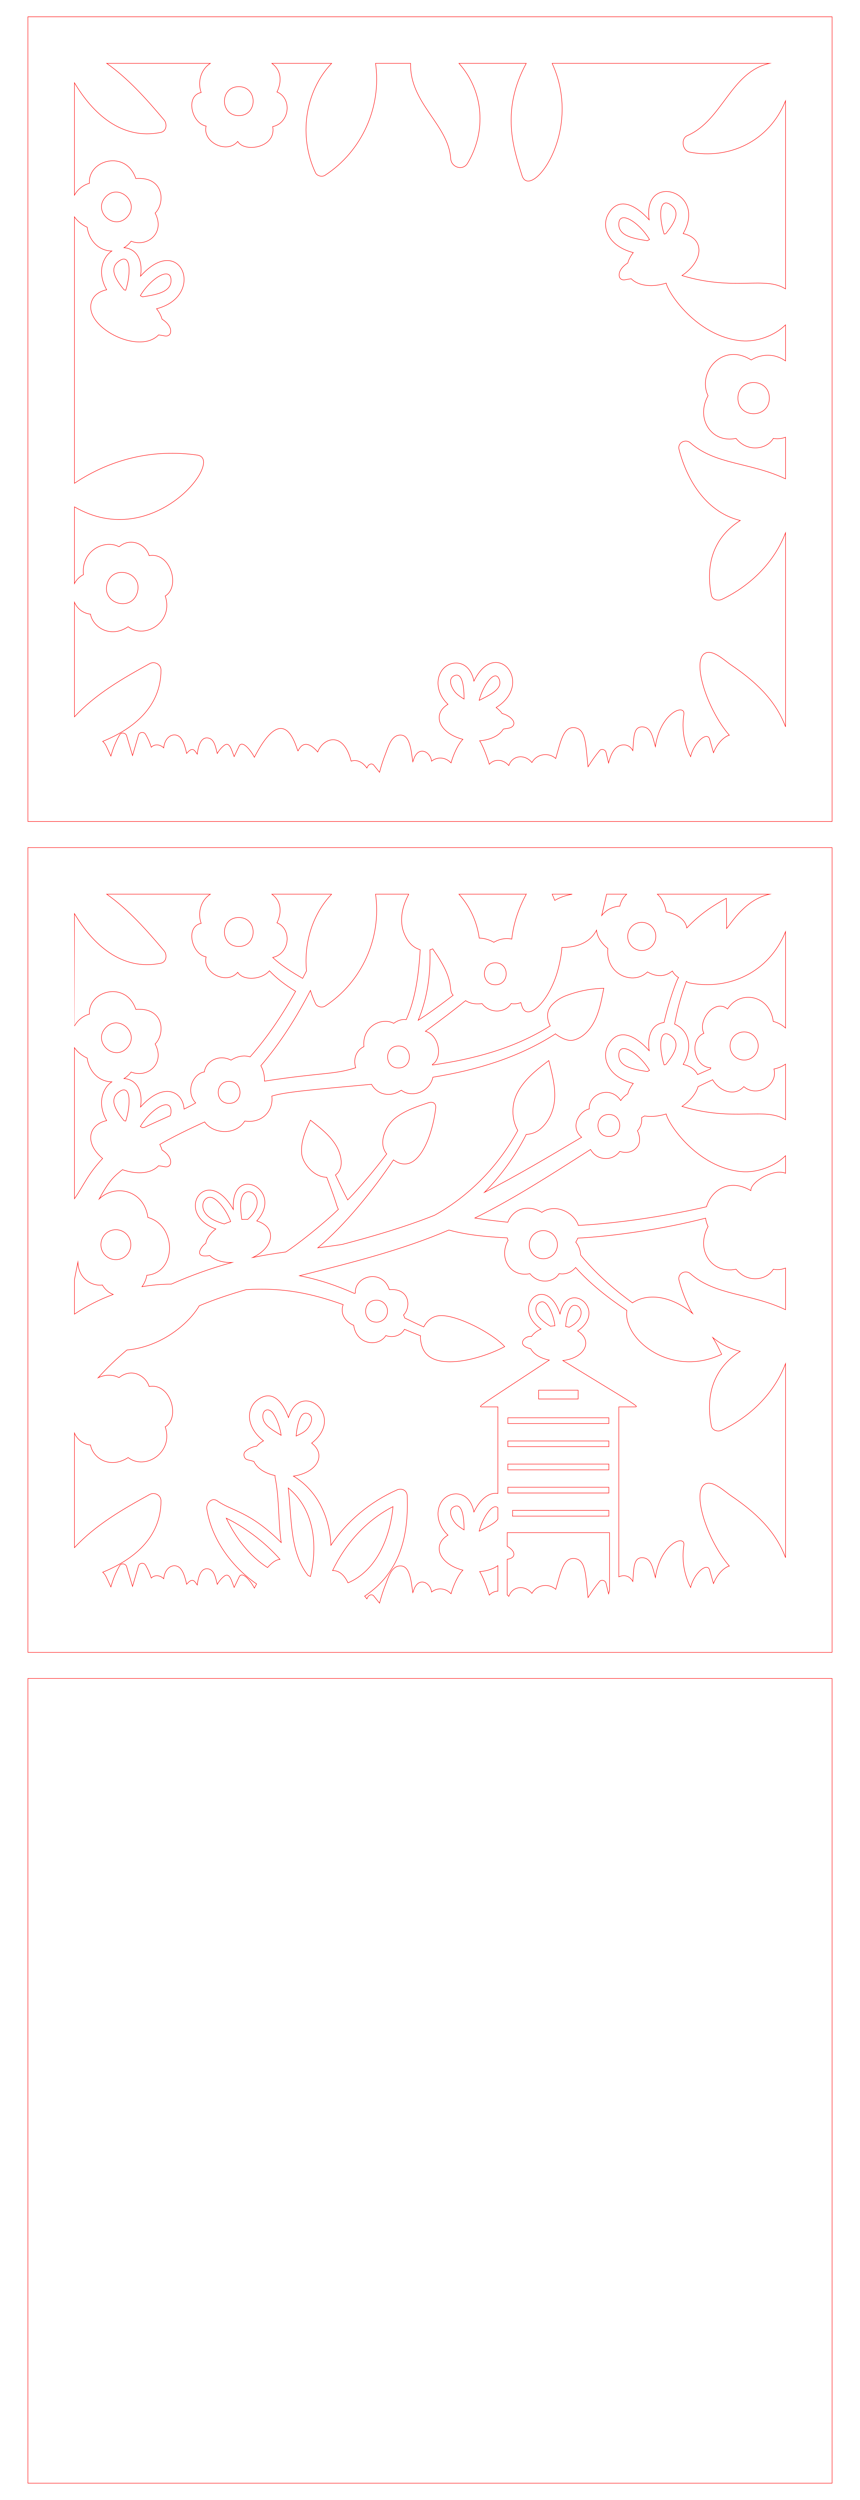 <?xml version="1.0" encoding="utf-8"?>
<!-- Generator: Adobe Illustrator 21.1.0, SVG Export Plug-In . SVG Version: 6.00 Build 0)  -->
<svg version="1.1" id="Слой_1" xmlns="http://www.w3.org/2000/svg" xmlns:xlink="http://www.w3.org/1999/xlink" x="0px" y="0px"
	 width="462px" height="1342px" viewBox="0 0 462 1342" enable-background="new 0 0 462 1342" xml:space="preserve">
<rect x="15" y="901" fill="none" stroke="#FF0000" stroke-width="0.25" stroke-miterlimit="10" width="432" height="432"/>
<path fill="none" stroke="#FF0000" stroke-width="0.25" stroke-miterlimit="10" d="M15,455v432h432V455H15z M413.484,480
	c-12.744,2.785-19.883,14.505-23.163,18.441c0.111-4.816-0.053-7.827-0.117-16.22c-7.176,3.964-13.972,8.23-21.258,15.934
	c-1.084-7.173-11.095-8.635-11.095-8.635s-0.572-5.864-4.715-9.519L413.484,480L413.484,480z M356.731,548.889L356.731,548.889
	c-6.663,0.801-9.139,7.31-7.982,15.142c-6.776-7.518-16.292-13.247-22.043-3.009c-3.738,6.654-0.147,17.084,13.499,20.579
	c-1.435,1.816-2.442,3.716-2.955,5.589c-1.453,0.912-2.872,2.147-3.764,3.628c-5.657-8.562-17.463-3.421-16.949,4.475
	c-5.225,1.133-10.677,9.436-4.087,15.194c-17.231,10.198-34.426,20.485-52.216,29.597c8.857-8.961,16.32-19.201,22.207-30.581
	c0.09-0.175,0.158-0.348,0.207-0.519c2.02-0.12,4.874-0.698,7.366-2.727c4.716-3.841,7.62-9.924,7.967-16.688
	c0.32-6.216-1.173-12.226-2.617-18.038l-0.549-2.21l-1.813,1.377c-5.727,4.347-11.503,9.26-14.97,15.727l0,0
	c-3.403,6.35-3.3,14.352,0.134,20.438c-0.022,0.036-0.048,0.063-0.069,0.102c-10.381,19.107-26.154,35.146-44.634,45.397
	c-16.165,6.391-32.869,11.274-49.705,15.679c-4.333,0.668-8.682,1.247-13.035,1.803c14.761-12.319,29.972-31.26,40.647-47.215
	c12.628,9.132,20.782-11.728,22.693-27.719c0.295-2.466-1.319-3.783-3.824-2.968l0,0c-5.764,1.879-12.297,4.01-17.586,7.992
	c-5.139,3.87-9.948,13.262-4.911,19.498c-6.401,8.421-13.413,16.923-20.946,24.732c-2.323-4.461-2.951-5.738-6.585-13.436
	c2.915-2.054,3.498-5.614,2.867-9.108c-1.607-8.876-9.189-14.721-16.299-20.305c-2.095,4.453-5.34,10.987-4.714,17.919
	c0.468,5.184,6.417,12.638,13.456,12.744c0,0,2.951,7.493,4.799,13.185c0.396,1.22,0.786,2.749,1.464,4.017
	c-9.066,8.727-22.991,19.6-28.265,22.885c-5.942,0.823-11.863,1.758-17.737,2.967c11.707-5.586,12.971-16.334,2.156-19.629
	c15.119-16.808-14.023-31.321-12.598-6.132c-14.27-25.021-32.483,1.804-9.416,10.452c-2.934,2.232-4.861,4.947-5.351,7.677
	c-3.047,2.158-6.604,8.137,2.141,6.576c2.527,2.507,6.916,3.881,11.966,3.737c-11.135,3.024-22.072,6.954-32.653,11.618
	c-5.343,0.017-10.611,0.487-15.779,1.399c-0.001,0-0.002,0-0.003,0c2.218-2.973,2.636-6.161,2.636-6.161
	c16.18-1.366,16.148-26.747,0.572-31.025c-2.046-14.796-17.541-18.199-26.201-9.916c5.76-10.604,8.464-12.425,12.532-15.738
	c6.459,2.25,14.701,2.826,19.398-2.107c1.086,0.125,2.161,0.312,3.243,0.54c4.002,0.843,5.208-4.859-1.368-8.988
	c-0.281-1.025-0.725-2.054-1.235-2.99l0,0c7.708-4.392,15.674-8.252,24.135-12.09c4.198,6.354,16.533,7.6,21.551-0.478
	c9.255,1.402,15.561-5.452,14.52-13.386c6.947-2.122,19.372-3.245,53.569-6.339c2.857,5.338,9.725,7.396,15.986,3.171
	c5.714,4.412,15.313,0.915,16.983-6.969c23.095-3.735,45.724-10.362,65.598-23.122c0.089-0.057,0.157-0.123,0.235-0.186
	c0.01,0.012,0.022,0.027,0.032,0.039l0.231,0.221c0.478,0.366,4.427,3.307,7.971,3.307c0.344,0,0.686-0.028,1.019-0.088
	c4.558-0.83,8.967-4.724,11.796-10.416c2.451-4.932,3.521-10.369,4.557-15.626l0.372-1.886l-1.92,0.098
	c-6.119,0.313-12.23,1.592-18.165,3.804l0,0c-3.245,1.21-5.837,2.919-7.926,5.225c-3.279,3.618-2.365,7.872-0.776,11.078
	c-0.004,0.003-0.008,0.004-0.013,0.006c-19.206,12.11-41.014,17.805-63.258,21.014c-0.052-0.181-0.087-0.284-0.087-0.284
	c5.733-3.429,3.86-15.714-3.699-17.84c10.561-7.714,13.785-10.23,21.583-16.44c4.005,2.585,8.809,1.555,8.809,1.555
	c4.621,5.853,12.827,4.806,15.654,0c0,0,2.428,0.615,5.204-0.534c0,0,0.47,1.486,0.638,2.018
	c2.441,7.742,12.408-0.224,17.877-15.017c2.549-6.901,3.543-14.678,3.543-16.565c7.874,0,14.98-2.363,18.641-9.3
	c0.442,5.774,6.058,9.835,6.058,9.835c-1.349,14.103,13.728,20.015,21.321,12.573c0,0,6.973,4.818,13.343-0.49
	c0.732,1.418,1.834,2.603,3.316,3.545C363.559,525.773,359.212,537.783,356.731,548.889z M332.422,566.338
	c0.062-7.827,10.81-1.24,16.504,8.232c-0.401,0.211-0.794,0.429-1.18,0.654C341.001,574.105,332.369,572.917,332.422,566.338z
	 M327.085,610.072c-7.803,0-7.811-11.81,0-11.81C334.888,598.262,334.896,610.072,327.085,610.072z M133.08,654.588
	c-1.026-0.053-2.085-0.041-3.172,0.041c-0.354-2.262-0.573-4.545-0.652-6.831C128.704,631.822,146.634,642.538,133.08,654.588z
	 M123.925,655.751c-1.202,0.362-2.35,0.79-3.431,1.28c-3.065-0.939-6.768-2.139-9.238-4.669c-4.331-4.437-1.832-9.663,1.526-9.663
	c0.007,0,0.015,0,0.023,0C116.519,642.73,121.878,650.021,123.925,655.751z M62.25,676.205c-4.443,0-8.045-3.602-8.045-8.045
	s3.602-8.045,8.045-8.045s8.045,3.602,8.045,8.045S66.693,676.205,62.25,676.205z M63.424,586.516
	c6.812-5.525,7.112,5.755,4.121,15.276c-0.296-0.067-0.59-0.126-0.884-0.184C62.912,596.956,58.306,590.667,63.424,586.516z
	 M56.736,551.712c7.102-7.647,18.684,3.095,11.574,10.75C61.208,570.108,49.626,559.367,56.736,551.712z M91.43,598.904
	L91.43,598.904c-5.299,2.395-9.743,4.284-13.81,6.29c-0.355,0.058-0.708,0.116-1.055,0.173c-0.386-0.225-0.781-0.444-1.183-0.656
	c5.677-9.464,16.444-16.014,16.506-8.231C91.895,597.254,91.756,598.112,91.43,598.904z M123.083,580.5c7.803,0,7.811,11.81,0,11.81
	C115.28,592.31,115.272,580.5,123.083,580.5z M214.083,561.496c7.803,0,7.811,11.81,0,11.81
	C206.28,573.306,206.272,561.496,214.083,561.496z M266.083,516.829c7.803,0,7.811,11.81,0,11.81
	C258.28,528.639,258.272,516.829,266.083,516.829z M344.759,495.125c4.177,0,7.562,3.386,7.562,7.562
	c0,4.177-3.386,7.562-7.562,7.562c-4.177,0-7.562-3.386-7.562-7.562S340.582,495.125,344.759,495.125z M336.661,480
	c-3.085,2.731-3.686,6.434-3.686,6.434s-5.737-0.05-9.737,5.022c0.242-1,0.4-1.705,2.643-11.456H336.661z M307.409,480
	c-2.783,0.498-6.186,1.471-9.386,3.344c-0.504-1.271-0.845-2.102-1.417-3.344H307.409z M282.712,480
	c-4.062,7.454-6.854,15.527-7.778,24.114c0,0.001,0,0.001,0,0.002c-5.397-1.177-9.63,1.72-9.63,1.72s-3.578-2.26-7.851-2.235
	c0-0.001,0-0.001,0-0.002c-1.239-9.145-5.184-17.203-10.91-23.598h36.169V480z M243.44,534.258L243.44,534.258
	c-9.4,7.193-14.02,10.355-18.786,13.451c4.938-11.829,6.788-25.039,6.293-37.813c0.459-0.141,0.973-0.324,1.505-0.553
	c0.6,1,4.671,6.452,7.121,11.97C243.23,529.544,241.043,531.616,243.44,534.258z M201.743,480h17.846
	c-0.913,1.711-1.697,3.432-2.327,5.236c-1.875,5.367-2.006,10.776-0.368,15.23c1.844,5.014,4.815,8.152,8.854,9.364
	c-0.799,12.839-2.373,25.991-7.518,37.523c-3.666-0.563-6.725,1.999-6.725,1.999c-6.17-3.494-17.138,1.469-16.004,12.5
	c-3.289,1.45-6.124,5.689-4.421,11.315c-11.654,3.801-17.769,2.408-48.99,7.203c0.042-1.206-0.008-4.951-1.975-8.27
	c10.407-12.078,19.35-26.185,26.646-40.432c0.766,2.502,1.721,4.941,2.739,7.084c0.839,1.767,3.535,2.375,5.12,1.343
	C194.525,527.133,205.087,503.383,201.743,480z M178.164,480c-10.072,10.513-15.019,25.874-13.499,41.182
	c-0.687,1.343-1.372,2.688-2.076,4.021c-6.095-3.526-11.356-6.821-16.088-11.215c-0.002-0.009-0.002-0.018-0.004-0.027
	c9.165-1.909,10.572-15.201,2.277-18.595c0,0,5.276-9.417-2.731-15.367h32.121V480z M128.282,492.521c10.28,0,10.29,15.559,0,15.559
	C118.002,508.079,117.992,492.521,128.282,492.521z M40,490.436c9.956,16.628,25.305,30.841,46.317,26.664
	c3.232-0.642,3.586-4.631,1.786-6.764C78.723,499.224,69.03,488.288,57.318,480h55.686c-5.601,3.693-6.809,10.552-4.93,15.651
	c-8.643,1.806-5.157,16.537,2.656,18.025c-2.147,8.59,11.141,15.238,16.982,8.254c2.632,4.563,12.739,4.243,17.024-0.818l0,0
	c3.898,4.122,8.273,7.465,14.067,11.043c-7.032,12.528-14.978,24.463-24.454,35.202c-5.343-1.787-10.225,1.756-10.225,1.756
	c-6.581-3.499-13.676,0.753-14.332,6.296c-6.364,1.057-10.234,10.724-4.664,16.639c-1,0.577-2.245,1.344-6.248,3.336
	c-0.476-9.177-10.703-15.263-23.391-1.126c1.515-10.068-3.168-14.895-8.865-15.287c2.519-1.533,3.797-3.503,3.797-3.503
	c8.782,3.502,18.507-4.514,12.919-15.064c5.56-5.434,4.877-19.788-10.383-18.553c-5.209-15.627-25.761-10.108-24.936,2.553
	c0,0-5.159,1.126-8.021,6.367C40,550.771,40,490.436,40,490.436z M40,562.4c2.489,3.743,6.83,5.578,6.83,5.578
	c0.848,6.483,5.63,12.614,13.244,12.764c-4.902,3.282-8.072,11.565-2.762,20.795c-9.407,2.056-12.428,11.607-2.178,20.352
	C46.801,630.862,45.592,635.378,40,643.5V562.4z M40,686.901c0.612-3.136,1.216-6.271,1.859-9.393
	c0.279,9.444,8.27,13.098,13.13,12.264c0,0,1.674,3.44,5.818,5.103c-7.371,2.676-14.52,6.355-20.807,10.561
	C40,705.436,40,686.901,40,686.901z M121.542,814.963c9.229,4.47,20.314,12.323,28.896,22.11c-1.899,0.157-4.125,1.419-6.717,4.406
	C133.926,835.184,126.642,825.601,121.542,814.963z M166.776,846.278c-0.403-0.219-0.806-0.386-1.209-0.505
	c-9.986-12.363-8.809-31.219-10.73-47.036C168.69,810.088,170.869,829.068,166.776,846.278z M178.65,843.113
	c6.997-14.502,18.058-26.947,32.479-34.342c-1.548,16.651-8.806,34.359-24.189,40.92l0,0
	C184.508,844.412,181.251,842.992,178.65,843.113L178.65,843.113z M257.386,821.935c1.824-7.175,7.363-15.482,10.09-12.494v5.952
	c-1.165,2.331-8.469,5.771-10.03,6.555C257.426,821.944,257.406,821.939,257.386,821.935z M310.573,746.275v4.707h-21.231v-4.707
	H310.573z M295.749,711.947c-12.771-7.685-6.859-13.842-3.902-13.074c2.837,0.739,5.729,7.631,6.253,12.811
	C297.295,711.731,296.513,711.825,295.749,711.947z M327.085,761.083v3.085H272.83v-3.085H327.085z M327.085,773.509v3.085H272.83
	v-3.085H327.085z M327.085,785.934v3.085H272.83v-3.085H327.085z M327.085,798.36v3.085H272.83v-3.085H327.085z M275.354,810.785
	h51.732v3.085h-51.773l0,0C275.55,812.157,275.354,811.786,275.354,810.785z M257.662,843.654c4.624-0.344,7.973-1.862,9.814-3.203
	v13.704c-1.621,0-3.397,0.752-4.627,2.12C261.798,852.737,259.533,846.476,257.662,843.654z M325.557,849.834
	c-0.337-1.42-2.462-2.116-3.452-0.911c-2.27,2.762-4.331,5.667-6.211,8.69c-1.319-12.037-1.084-20.33-7.246-20.991
	c-6.056-0.65-7.425,7.448-10.111,16.558c-3.491-3.231-9.885-2.879-12.786,2.157c-3.802-4.671-10.469-3.955-12.405,1.611
	c-0.474-0.541-0.496-0.486-0.872-0.861v-19.048c4.902-0.634,4.7-4.39,0-6.966v-7.346h54.964v31.079
	c-0.253,0.838-0.414,1.508-0.508,1.818C326.473,853.694,326.015,851.764,325.557,849.834z M422,836.089
	c-0.013-0.004-0.026-0.009-0.039-0.013c-5.419-14.522-16.632-24.646-29.36-33.222c-3.375-2.274-10.335-9.137-14.483-5.729
	c-6.11,5.02,1.916,29.895,13.688,43.545c-2.304,0.566-6.261,3.755-8.513,9.391c-0.693-2.415-1.387-4.831-2.081-7.246
	c-1.298-4.519-8.633,2.03-10.194,9.384c-3.528-6.954-4.878-14.913-3.643-22.638c0.97-6.069-12.633-1.267-15.301,17.283
	c-1.372-4.879-2.09-10.268-6.671-10.64c-5.23-0.425-4.883,5.788-5.439,12.752c-1.661-3.089-4.829-3.803-7.514-2.477
	c-0.003,0.002-0.007,0.003-0.01,0.004v-26.257v-65h8.798c2.533,0-0.99-1.692-38.876-24.878c11.893-1.406,16.417-10.526,7.96-15.885
	c16.475-11.246-5.283-28.38-9.478-9.078c-7.324-22.456-27.202-3.855-10.19,8.052c-2.249,1.015-4.039,2.399-5.12,4.018
	c-3.876-0.578-8.441,4.82-0.414,6.544c1.521,2.915,5.258,5.204,9.969,6.103c-36.005,23.758-38.706,25.124-36.411,25.124h8.797
	v46.478c-5.799-0.833-10.298,4.657-12.879,9.948c-1.968-9.744-9.337-11.302-14.22-8.479c-5.937,3.432-7.647,13.299,0.276,20.905
	c-9.017,5.48-4.482,15.64,8.032,18.798c-2.827,2.83-5.28,8.68-6.365,12.668c-2.871-3.016-7.139-3.574-10.468-0.932
	c-0.661-5.225-6.899-8.263-9.471-1.371c-0.211,0.566-0.403,1.14-0.607,1.709c-0.979-6.207-1.461-15.36-7.598-14.284
	c-4.141,0.726-5.65,6.406-6.964,9.725c-1.318,3.328-2.416,6.732-3.323,10.19c-1.025-1.277-2.05-2.554-3.075-3.831
	c-0.863-1.076-2.714-0.985-3.705,1.562c-0.332-0.469-0.799-1.043-1.214-1.476c18.807-12.582,23.714-31.729,22.852-53.89
	c-0.115-2.968-2.96-4.266-5.485-3.148c-14.302,6.334-26.911,16.711-35.488,29.744c-0.588-15.471-7.552-29.605-20.135-37.153
	c12.705-1.864,17.959-11.368,9.784-17.711c18.698-14.458-5.94-34.475-12.453-13.716c-3.009-8.317-8.724-15.613-16.914-9.254
	c-5.243,4.071-6.612,13.743,3.49,21.739c-1.444,0.825-2.682,1.788-3.627,2.869c-2.323,0.315-4.272,1.214-6.079,2.788
	c-1.509,1.314-0.732,4.118,1.198,4.536c1.139,0.247,2.259,0.521,3.362,0.874c1.545,3.548,5.835,6.384,11.372,7.571
	c-0.052,0.364-0.05,0.733,0.023,1.088c2.31,11.25,1.596,23.555,3.286,34.893c-16.957-16.891-26.448-16.812-34.312-22.372
	c-3.066-2.168-6.118,1.404-5.659,4.351c2.446,15.724,12.927,30.711,26.742,40.232c-0.395,0.717-0.795,1.458-1.203,2.246
	c-1.778-3.574-6.487-9.532-8.178-5.992c-0.897,1.876-1.793,3.752-2.69,5.628c-1.518-3.903-2.518-8.298-5.422-5.977
	c-1.491,1.192-2.717,2.666-3.645,4.307c-0.968-3.769-1.6-7.738-4.883-8.324c-4.029-0.72-5.367,4.629-5.866,8.683
	c-1.505-2.226-2.551-4.168-5.696-0.402c-1.325-5.915-2.804-9.384-5.916-9.895c-2.617-0.43-5.853,1.721-6.405,6.927
	c-1.814-1.876-4.832-2.276-6.684-0.356c-0.758-2.414-1.767-4.759-3.093-6.966c-0.921-1.532-3.275-1.217-3.775,0.493
	c-0.021,0.073-3.181,10.89-3.202,10.963c-0.061-0.203-3.1-10.414-3.16-10.617c-0.5-1.68-2.874-2.06-3.775-0.493
	c-2.079,3.613-3.621,7.422-4.679,11.388c-2.322-4.792-2.739-6.568-4.42-7.902c16.574-6.738,31.267-18.564,31.336-38.243
	c0.011-3.138-3.426-4.949-6.089-3.494c-14.588,7.97-29.173,16.417-40.406,28.552v-61.521c0.131,0.309,0.507,1.045,0.555,1.129l0,0
	c1.728,3.088,5.141,5.115,8.073,5.278c1.32,7.198,10.533,13.041,20.212,6.734c0,0,0.102,0.079,0.293,0.205l0,0
	c3.865,2.798,8.898,2.774,13.103,0.48l0,0c3.905-2.078,5.623-5.487,5.623-5.487c2.063-3.622,2.239-7.703,0.89-11.683
	c4.612-2.764,4.867-9.543,2.706-14.55l0,0c-2.074-4.806-6.167-8.041-11.346-7.107c0,0-0.058-0.194-0.185-0.511l0,0
	c-0.776-2.18-2.361-4.036-4.341-5.236l0,0c-0.08-0.05-0.559-0.333-0.732-0.42l0,0c-3.65-1.918-7.764-1.161-10.891,1.419
	c-3.683-1.964-7.999-1.556-11.259,0.073c4.792-5.327,9.983-10.307,15.465-14.907l0,0c10.712-0.939,20.939-5.675,29.035-12.487l0,0
	c4.396-3.699,7.777-7.701,9.843-11.267c8.199-3.417,16.64-6.197,25.209-8.661c19.907-1.215,35.337,2.04,52.094,8.056
	c-1.893,5.378,1.624,9.385,5.67,11.095c1.347,10.297,13.086,12.051,17.292,5.489c3.513,1.401,8.108,0.222,9.962-3.352
	c2.892,1.192,5.785,2.367,8.682,3.504c-0.06,0.284-0.083,0.408-0.134,0.681l0.011,0.181c0.471,7.953,4.542,13.077,15.984,13.077
	c9.201,0,21.213-3.804,29.31-8.14c-6.577-7.248-25.758-17.218-34.868-16.625c-4.52,0.3-7.128,3.195-8.621,6.073
	c-3.444-1.538-6.838-3.162-10.208-4.823c-0.313-0.975-0.649-1.617-0.649-1.617c4.048-3.956,3.61-14.507-7.61-13.599
	c-3.84-11.519-18.878-7.346-18.277,1.871c0,0-0.194,0.043-0.514,0.151c-9.663-4.258-18.7-7.35-29.47-9.487
	c28.076-7.036,54.938-13.737,80.247-24.528c10.076,2.766,20.849,3.681,31.315,4.201c0.247,0.83,0.483,1.317,0.483,1.317
	c-5.361,9.68,1.51,20.115,11.741,17.891c4.618,5.85,12.824,4.81,15.654,0c0,0,5.036,1.262,8.895-3.307
	c7.976,8.991,17.825,16.581,27.518,23.068c-2.16,15.403,23.597,36.441,50.925,23.529c-0.841-1.78-2.316-5.015-4.797-9.005
	c4.492,3.673,9.517,6.151,14.794,7.419c-14.45,9.154-18.755,23.578-15.538,39.97c0.523,2.666,3.648,3.343,5.748,2.338
	c15.441-7.388,28.093-19.946,34.108-35.722L422,836.089L422,836.089z M303.87,712.039c0.328-3.625,1.218-11.349,4.885-11.349
	c3.878,0,6.283,7.112-2.969,11.802C305.167,712.316,304.53,712.162,303.87,712.039z M249.304,821.269
	c-1.471-0.922-2.945-1.838-4.2-3.062c-1.923-1.875-5.032-7.26-1.383-9.312C248.489,806.215,249.316,814.93,249.304,821.269z
	 M159.07,770.889c0.571-5.882,2.132-13.922,6.43-12.019c3.904,1.729,0.884,7.102-1.106,8.895
	C162.831,769.173,160.936,770.007,159.07,770.889z M151.03,770.496c-4.436-2.851-10.268-5.591-9.81-10.759
	c0.266-2.997,2.814-3.826,4.823-1.826C147.458,759.32,150.18,764.329,151.03,770.496z M202.273,697.934
	c3.261,0,5.905,2.644,5.905,5.905s-2.644,5.905-5.905,5.905C194.47,709.743,194.462,697.934,202.273,697.934z M284.329,668.16
	c0-4.177,3.386-7.562,7.562-7.562c4.177,0,7.562,3.386,7.562,7.562c0,4.177-3.386,7.562-7.562,7.562
	C287.715,675.723,284.329,672.337,284.329,668.16z M422,703.064c-19.011-9.003-37.616-7.472-51.057-19.306
	c-2.694-2.372-7.115-0.119-6.148,3.579c2.136,8.167,5.745,15.483,7.24,17.727c-9.117-7.791-22.368-12.113-32.315-5.669
	c-1.009-0.991-15.817-10.879-27.834-25.734c-0.006-4.004-2.594-6.845-2.594-6.845s0.586-0.829,1.097-2.18
	c18.228-0.917,45.94-4.802,68.665-10.719c0.166,1.494,0.692,3.171,1.329,4.512c-6.882,12.569,1.957,25.661,15.026,22.897
	c6.003,7.469,16.338,6.162,20.035,0c1.42,0.347,3.8,0.226,4.635-0.053c0.237,0,1.697-0.5,1.921-0.586V703.064z M422,629.833
	c-6.166-2.758-18.855,4.588-18.63,9.303c-12.286-7.19-21.519,0.567-23.828,8.65c-1.905,0.483-34.906,8.271-68.855,10.022
	c-2.127-6.8-12.144-12.109-19.621-6.982c-6.948-4.397-15.228-2.277-18.285,5.288c-10.798-1.154-15.302-1.892-17.662-2.268
	c21.268-10.529,41.274-23.508,61.26-36.252c0.291-0.186,0.583-0.371,0.874-0.557c1.086,1.904,2.875,3.852,5.807,4.576
	c6.577,1.626,9.896-3.552,9.896-3.552s5.789,2.308,9.469-2.558c2.643-3.494,0-8.484,0-8.484s2.784-2.729,2.263-7.059
	c0.519-0.31,1.042-0.615,1.562-0.924c3.819,0.655,7.923,0.105,11.638-1.05c0.903,5.051,16.416,28.673,40.347,30.955
	c7.979,0.761,17.703-2.548,23.765-8.554V629.833z M422,601.101c-11.133-7.074-27.315,1.346-55.639-7.171
	c3.747-2.537,7.39-6.266,8.661-10.611c2.59-1.273,5.193-2.52,7.818-3.718c3.579,6.132,11.669,9.327,16.756,3.701
	c7.078,6.128,18.498-0.816,16.164-9.47c0,0,3.321-0.473,6.24-2.617V601.101z M392.197,561.496c0-4.177,3.386-7.562,7.562-7.562
	c4.177,0,7.562,3.386,7.562,7.562c0,4.177-3.386,7.562-7.562,7.562C395.582,569.058,392.197,565.672,392.197,561.496z M422,551.889
	c-3.057-2.905-6.603-3.555-6.603-3.555c-1.775-14.273-17.869-17.202-24.552-6.684c-6.679-5.776-16.275,5.932-12.719,13.046
	c-8.132,3.504-5.356,18.1,3.74,18.507c0,0-0.09,0.225-0.174,0.615c-2.328,0.981-4.638,2.001-6.939,3.037l0,0
	c-1.379-3.05-4.486-4.747-7.759-5.462c6.215-10.813,1.803-18.944-4.586-21.646l0,0c2.411-13.397,6.06-21.965,6.305-22.965
	c0.502,0.431,1.178,0.764,1.786,0.881c21.041,4.056,42.593-5.525,51.502-27.55L422,551.889L422,551.889z M360.886,556.373
	c5.107,4.142,0.505,10.447-3.236,15.092c-0.292,0.057-0.584,0.115-0.879,0.182C353.572,561.429,354.305,551.035,360.886,556.373z"/>
<path fill="none" stroke="#FF0000" stroke-width="0.25" stroke-miterlimit="10" d="M15,9v432h432V9H15z M128.282,62.079
	c-10.28,0-10.29-15.559,0-15.559C138.562,46.521,138.573,62.079,128.282,62.079z M108.075,49.651
	c-8.643,1.806-5.157,16.537,2.656,18.025c-2.147,8.59,11.141,15.238,16.982,8.254c3.575,6.197,20.888,3.34,18.784-7.969
	c9.165-1.909,10.572-15.201,2.277-18.595c0,0,5.276-9.417-2.731-15.367h32.121c-14.48,15.113-17.844,39.415-8.663,58.752
	c0.839,1.767,3.535,2.375,5.12,1.343C194.525,81.133,205.087,57.383,201.743,34h18.845c-0.629,21.405,20.371,32.894,21.534,51.142
	c0.3,4.708,6.504,6.789,9.088,2.461c10.008-16.761,8.954-38.391-4.668-53.604h36.169c-13.863,25.44-6.743,46.056-2.286,60.193
	c4.395,13.939,33.336-22.947,16.18-60.193h116.879c-20.927,4.573-25.304,30.587-44.151,38.751c-3.802,1.647-2.761,8.157,1.165,8.914
	c21.041,4.056,42.593-5.525,51.502-27.55v100.987c-11.133-7.074-27.315,1.346-55.639-7.171c11.83-8.009,12.261-19.998,0.633-22.536
	c13.284-23.119-22.056-33.139-18.245-7.363c-6.776-7.518-16.292-13.247-22.043-3.009c-3.738,6.654-0.147,17.084,13.499,20.579
	c-1.435,1.816-2.442,3.716-2.955,5.589c-6.564,4.12-5.374,9.832-1.368,8.988c1.084-0.228,2.156-0.416,3.241-0.542
	c2.92,3.068,9.626,5.192,18.764,2.352c0.903,5.051,16.416,28.673,40.347,30.955c7.979,0.761,17.703-2.548,23.765-8.554v19.378
	c-9.532-6.612-18.434-0.514-18.434-0.514c-15.533-9.831-29.206,6.764-23.183,19.176c-6.886,12.433,1.991,25.73,15.026,22.897
	c5.897,7.47,16.401,6.177,20.035,0c0,0,3.047,0.774,6.556-0.639v22.377c-19.011-9.002-37.616-7.472-51.057-19.306
	c-2.694-2.372-7.115-0.119-6.148,3.579c4.618,17.656,15.378,33.86,32.887,38.068c-14.45,9.154-18.755,23.578-15.538,39.97
	c0.523,2.666,3.648,3.343,5.748,2.338c15.441-7.388,28.093-19.946,34.108-35.722v104.097c-0.013-0.004-0.026-0.009-0.039-0.013
	c-5.419-14.522-16.632-24.646-29.36-33.222c-3.375-2.274-10.335-9.137-14.483-5.729c-6.11,5.02,1.916,29.895,13.688,43.545
	c-2.304,0.566-6.261,3.755-8.513,9.391c-0.693-2.415-1.387-4.831-2.081-7.246c-1.298-4.519-8.633,2.03-10.194,9.384
	c-3.528-6.954-4.878-14.913-3.643-22.638c0.97-6.069-12.633-1.267-15.301,17.283c-1.372-4.879-2.09-10.268-6.671-10.64
	c-5.23-0.425-4.883,5.788-5.439,12.752c-0.924-1.718-2.477-3.011-4.598-3.093c-6.327-0.243-8.006,8.356-8.434,9.759
	c-0.458-1.93-0.917-3.86-1.375-5.789c-0.337-1.42-2.462-2.116-3.452-0.911c-2.27,2.762-4.331,5.667-6.211,8.69
	c-1.319-12.037-1.084-20.33-7.246-20.991c-6.056-0.65-7.425,7.448-10.111,16.558c-3.491-3.23-9.885-2.879-12.786,2.157
	c-3.802-4.671-10.469-3.955-12.405,1.611c-3.163-3.614-7.849-3.62-10.498-0.673c-1.051-3.537-3.316-9.799-5.187-12.621
	c5.882-0.449,10.714-2.816,12.712-6.274c0.696-0.144,1.395-0.251,2.102-0.343c0.298-0.039,0.583-0.093,0.893-0.161
	c2.684-0.629,3.461-2.577,1.928-4.531c-1.162-1.481-3.378-2.819-5.535-3.307c-0.809-1.165-1.913-2.249-3.234-3.223
	c21.004-13.113-0.195-38.226-11.931-14.164c-1.968-9.744-9.337-11.302-14.22-8.479c-5.937,3.432-7.647,13.299,0.276,20.905
	c-9.017,5.48-4.482,15.64,8.032,18.798c-2.827,2.83-5.28,8.68-6.365,12.668c-2.871-3.016-7.139-3.574-10.468-0.932
	c-0.661-5.225-6.899-8.262-9.471-1.371c-0.211,0.566-0.403,1.14-0.607,1.709c-0.979-6.207-1.461-15.36-7.598-14.284
	c-4.141,0.726-5.65,6.406-6.964,9.725c-1.318,3.328-2.416,6.732-3.323,10.19c-1.025-1.277-2.05-2.554-3.075-3.831
	c-0.863-1.076-2.715-0.985-3.705,1.562c-2.152-3.045-5.137-4.769-8.477-3.723c-4.18-16.528-15.124-12.472-17.956-4.906
	c-3.297-3.902-7.702-6.609-10.55-0.559c-0.485,1.03-6.25-29.875-23.478,3.401c-1.778-3.574-6.487-9.532-8.178-5.992
	c-0.897,1.876-1.793,3.752-2.69,5.628c-1.518-3.903-2.518-8.298-5.422-5.977c-1.491,1.192-2.717,2.666-3.645,4.307
	c-0.968-3.769-1.6-7.738-4.883-8.324c-4.029-0.72-5.367,4.629-5.866,8.683c-1.505-2.226-2.551-4.168-5.696-0.402
	c-1.325-5.915-2.804-9.384-5.916-9.895c-2.617-0.429-5.853,1.721-6.405,6.927c-1.814-1.876-4.832-2.276-6.684-0.356
	c-0.758-2.414-1.767-4.759-3.093-6.966c-0.921-1.532-3.275-1.217-3.775,0.493c-0.021,0.073-3.181,10.89-3.202,10.963
	c-0.061-0.203-3.1-10.414-3.16-10.617c-0.5-1.68-2.874-2.06-3.775-0.493c-2.079,3.613-3.621,7.422-4.679,11.388
	c-2.322-4.792-2.739-6.568-4.42-7.902c16.574-6.738,31.267-18.564,31.336-38.243c0.011-3.138-3.426-4.949-6.089-3.494
	C65.818,364.221,51.233,372.668,40,384.803v-61.521c2.579,6.095,8.627,6.408,8.627,6.408c1.043,6.601,10.398,13.357,20.212,6.734
	c9.228,7.126,24.629-2.856,19.909-16.485c8.367-5.004,2.837-23.764-8.64-21.656c-1.75-6.038-9.804-10.082-16.149-4.748
	c-7.368-4.173-20.493,1.748-19.137,14.947c0,0-3.121,1.394-4.823,4.806v-41.203c42.547,24.676,81.121-25.617,66.01-27.785
	C82.3,240.897,59.507,246.388,40,259.436V116.4c2.489,3.743,6.83,5.578,6.83,5.578c0.848,6.483,5.63,12.614,13.244,12.764
	c-4.902,3.282-8.072,11.565-2.762,20.795c-3.698,0.808-6.554,2.71-7.817,5.605c-5.995,13.747,24.95,29.916,35.689,18.638
	c1.086,0.125,2.161,0.312,3.243,0.54c4.002,0.843,5.208-4.859-1.368-8.988c-0.513-1.873-1.519-3.773-2.955-5.589
	c26.832-6.872,13.015-41.584-8.615-17.486c1.515-10.068-3.168-14.895-8.865-15.287c2.519-1.533,3.797-3.503,3.797-3.503
	c8.782,3.502,18.507-4.514,12.919-15.064c5.56-5.434,4.877-19.788-10.383-18.553c-5.209-15.627-25.761-10.108-24.936,2.553
	c0,0-5.159,1.126-8.021,6.367V44.436c9.956,16.627,25.305,30.84,46.317,26.664c3.232-0.642,3.586-4.631,1.786-6.764
	C78.723,53.224,69.03,42.288,57.318,34h55.686C107.404,37.693,106.196,44.552,108.075,49.651z M360.886,110.373
	c5.107,4.142,0.505,10.447-3.236,15.092c-0.292,0.057-0.584,0.115-0.879,0.182C353.572,115.429,354.305,105.035,360.886,110.373z
	 M347.746,129.224c-6.745-1.119-15.377-2.307-15.325-8.886c0.062-7.827,10.81-1.24,16.504,8.232
	C348.525,128.782,348.131,129,347.746,129.224z M413.297,213.717c0,11.157-16.886,11.168-16.886,0
	C396.411,202.56,413.297,202.549,413.297,213.717z M257.386,375.935c2.005-7.881,8.546-17.277,10.855-11.157
	c1.961,5.196-5.478,8.497-10.796,11.169C257.426,375.944,257.406,375.939,257.386,375.935z M249.304,375.269
	c-1.471-0.922-2.945-1.838-4.2-3.062c-1.923-1.875-5.032-7.26-1.383-9.312C248.489,360.215,249.316,368.93,249.304,375.269z
	 M57.521,313.468c2.899-10.778,19.215-6.401,16.313,4.388C70.935,328.634,54.619,324.257,57.521,313.468z M76.566,159.368
	c-0.386-0.225-0.781-0.444-1.183-0.656c5.677-9.464,16.444-16.014,16.506-8.231C91.941,157.079,83.314,158.253,76.566,159.368z
	 M67.546,155.792c-0.296-0.067-0.59-0.126-0.884-0.184c-3.75-4.652-8.356-10.941-3.238-15.092
	C70.236,134.991,70.536,146.271,67.546,155.792z M56.736,105.712c7.102-7.647,18.684,3.095,11.574,10.75
	C61.208,124.108,49.626,113.367,56.736,105.712z"/>
</svg>
